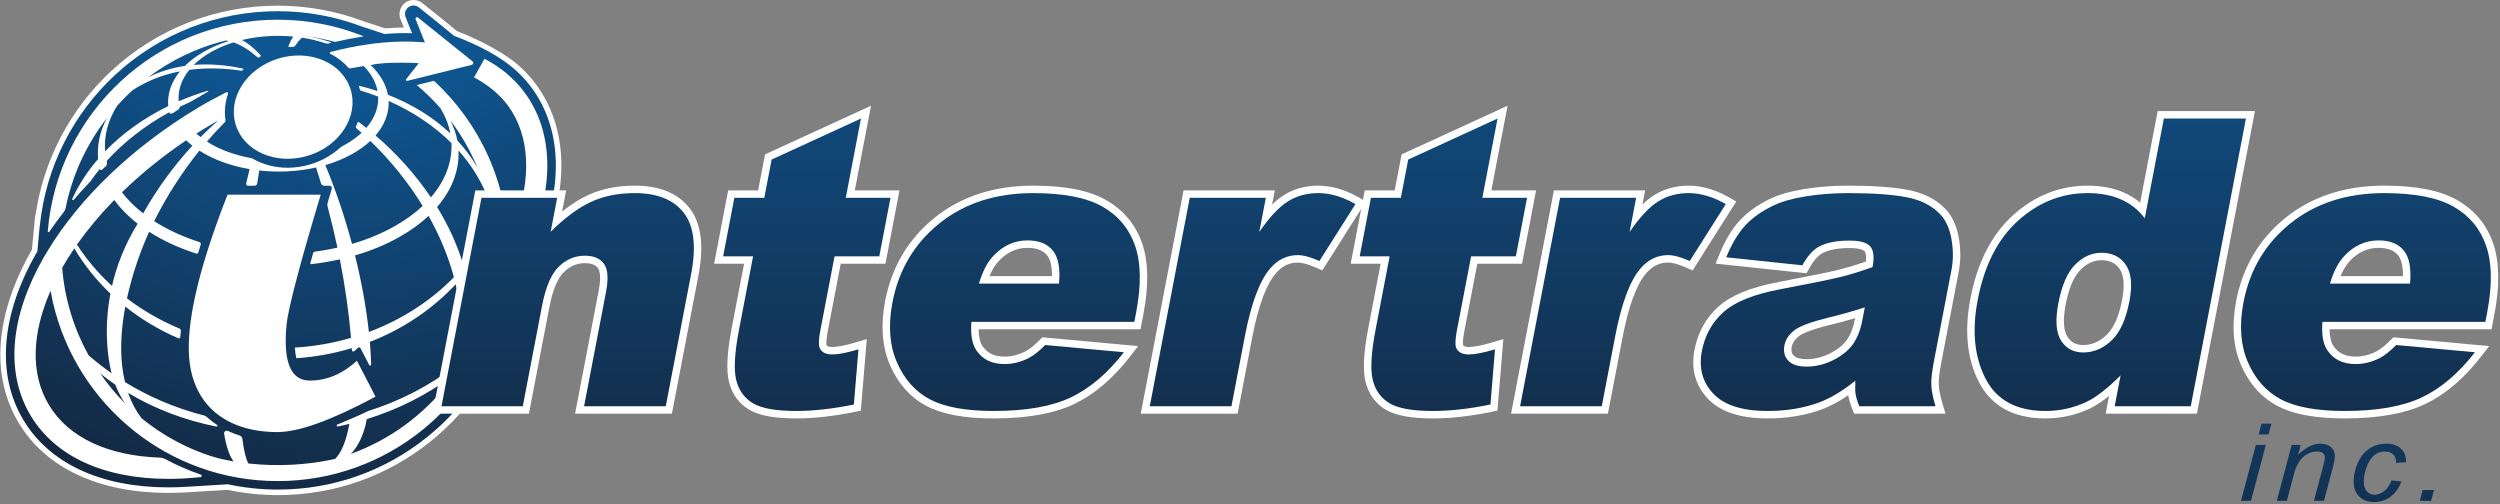 <svg version="1.2" baseProfile="tiny-ps" xmlns="http://www.w3.org/2000/svg" viewBox="0 0 873 176" width="873" height="176">
	<rect x="0" y="0" width="873" height="176" fill="#808080" stroke="none"/>
	<title>Layer 1</title>
	<defs>
		<radialGradient id="grd1" gradientUnits="userSpaceOnUse"  cx="118.531" cy="-47.998" r="263.852">
			<stop offset="0.296" stop-color="#0e5692"  />
			<stop offset="0.994" stop-color="#151d2e"  />
		</radialGradient>
		<linearGradient id="grd2" gradientUnits="userSpaceOnUse"  x1="802.233" y1="-48.701" x2="794.491" y2="253.237">
			<stop offset="0.296" stop-color="#0e5692"  />
			<stop offset="0.994" stop-color="#151d2e"  />
		</linearGradient>
		<linearGradient id="grd3" gradientUnits="userSpaceOnUse"  x1="800.464" y1="-48.745" x2="792.722" y2="253.191">
			<stop offset="0.296" stop-color="#0e5692"  />
			<stop offset="0.994" stop-color="#151d2e"  />
		</linearGradient>
		<linearGradient id="grd4" gradientUnits="userSpaceOnUse"  x1="824.613" y1="-48.123" x2="816.871" y2="253.812">
			<stop offset="0.296" stop-color="#0e5692"  />
			<stop offset="0.994" stop-color="#151d2e"  />
		</linearGradient>
		<linearGradient id="grd5" gradientUnits="userSpaceOnUse"  x1="849.427" y1="-47.485" x2="841.686" y2="254.449">
			<stop offset="0.296" stop-color="#0e5692"  />
			<stop offset="0.994" stop-color="#151d2e"  />
		</linearGradient>
		<linearGradient id="grd6" gradientUnits="userSpaceOnUse"  x1="859.56" y1="-47.229" x2="851.818" y2="254.706">
			<stop offset="0.296" stop-color="#0e5692"  />
			<stop offset="0.994" stop-color="#151d2e"  />
		</linearGradient>
		<linearGradient id="grd7" gradientUnits="userSpaceOnUse"  x1="246.257" y1="-114.593" x2="246.257" y2="219.873">
			<stop offset="0.296" stop-color="#0e5692"  />
			<stop offset="0.994" stop-color="#151d2e"  />
		</linearGradient>
		<linearGradient id="grd8" gradientUnits="userSpaceOnUse"  x1="314.964" y1="-114.593" x2="314.964" y2="219.873">
			<stop offset="0.296" stop-color="#0e5692"  />
			<stop offset="0.994" stop-color="#151d2e"  />
		</linearGradient>
		<linearGradient id="grd9" gradientUnits="userSpaceOnUse"  x1="401.967" y1="-114.593" x2="401.967" y2="219.873">
			<stop offset="0.296" stop-color="#0e5692"  />
			<stop offset="0.994" stop-color="#151d2e"  />
		</linearGradient>
		<linearGradient id="grd10" gradientUnits="userSpaceOnUse"  x1="477.334" y1="-114.593" x2="477.334" y2="219.873">
			<stop offset="0.296" stop-color="#0e5692"  />
			<stop offset="0.994" stop-color="#151d2e"  />
		</linearGradient>
		<linearGradient id="grd11" gradientUnits="userSpaceOnUse"  x1="537.254" y1="-114.593" x2="537.254" y2="219.873">
			<stop offset="0.296" stop-color="#0e5692"  />
			<stop offset="0.994" stop-color="#151d2e"  />
		</linearGradient>
		<linearGradient id="grd12" gradientUnits="userSpaceOnUse"  x1="606.651" y1="-114.593" x2="606.651" y2="219.873">
			<stop offset="0.296" stop-color="#0e5692"  />
			<stop offset="0.994" stop-color="#151d2e"  />
		</linearGradient>
		<linearGradient id="grd13" gradientUnits="userSpaceOnUse"  x1="685.904" y1="-114.593" x2="685.904" y2="219.873">
			<stop offset="0.296" stop-color="#0e5692"  />
			<stop offset="0.994" stop-color="#151d2e"  />
		</linearGradient>
		<linearGradient id="grd14" gradientUnits="userSpaceOnUse"  x1="788.242" y1="-114.593" x2="788.242" y2="219.873">
			<stop offset="0.296" stop-color="#0e5692"  />
			<stop offset="0.994" stop-color="#151d2e"  />
		</linearGradient>
		<linearGradient id="grd15" gradientUnits="userSpaceOnUse"  x1="873.742" y1="-114.593" x2="873.742" y2="219.873">
			<stop offset="0.296" stop-color="#0e5692"  />
			<stop offset="0.994" stop-color="#151d2e"  />
		</linearGradient>
	</defs>
	<style>
		tspan { white-space:pre }
		.shp0 { fill: #ffffff } 
		.shp1 { fill: url(#grd1) } 
		.shp2 { fill: url(#grd2) } 
		.shp3 { fill: url(#grd3) } 
		.shp4 { fill: url(#grd4) } 
		.shp5 { fill: url(#grd5) } 
		.shp6 { fill: url(#grd6) } 
		.shp7 { fill: url(#grd7) } 
		.shp8 { fill: url(#grd8) } 
		.shp9 { fill: url(#grd9) } 
		.shp10 { fill: url(#grd10) } 
		.shp11 { fill: url(#grd11) } 
		.shp12 { fill: url(#grd12) } 
		.shp13 { fill: url(#grd13) } 
		.shp14 { fill: url(#grd14) } 
		.shp15 { fill: url(#grd15) } 
	</style>
	<g id="Layer 1">
		<g id="&lt;Group&gt;">
			<g id="&lt;Group&gt;">
				<g id="&lt;Group&gt;">
					<path id="&lt;Path&gt;" class="shp0" d="M96.96 172.89C91.13 172.89 85.23 172.27 79.44 171.06L64.45 171.97L64.43 171.96C62.38 172.07 60.52 172.12 58.77 172.12C34.55 172.12 16 163.45 6.54 147.7C-3.38 131.18 -1.76 109.73 11.1 87.3L11.15 87.2L12.3 75.06L12.41 75.13C15.2 55.84 24.54 38.04 38.92 24.72C54.75 10.06 75.37 1.98 96.96 1.98C107.33 1.98 117.51 3.84 127.21 7.52L134.5 9.9C136.78 9.73 138.97 9.63 141.02 9.62L139.86 6.7C139.03 4.64 139.71 2.27 141.5 0.95C142.35 0.32 143.35 -0.01 144.41 -0.01C145.52 -0.01 146.61 0.37 147.48 1.07L155.64 7.62L159.52 10.81C161.66 11.64 173.99 16.58 181.24 22.96C183.53 25.02 185.57 27.26 187.3 29.63C198.13 44.46 198.91 64.92 189.5 87.24C188.11 90.53 186.48 93.9 184.64 97.26C184.53 97.46 184.4 97.66 184.26 97.84C183.45 98.92 182.52 99.66 181.47 100.04C181.31 101.13 181.12 102.21 180.92 103.28L180.8 103.98C180.62 104.88 180.42 105.78 180.21 106.68L180.05 107.36C175.66 125.73 165.08 142.37 150.26 154.22C134.99 166.43 116.55 172.89 96.96 172.89Z" />
					<path id="&lt;Path&gt;" class="shp1" d="M185.74 30.77C196.16 45.03 196.86 64.82 187.72 86.49C186.36 89.71 184.75 93.02 182.94 96.33C182.88 96.45 182.8 96.57 182.72 96.68C182.4 97.11 181.44 98.39 179.74 98.41C179.72 98.56 179.71 98.7 179.69 98.85C179.5 100.2 179.28 101.57 179.03 102.92L178.98 103.17C178.96 103.32 178.93 103.47 178.9 103.61C178.73 104.49 178.53 105.37 178.33 106.25L178.28 106.48L178.17 106.93C173.88 124.87 163.54 141.13 149.05 152.71C134.13 164.65 116.11 170.96 96.96 170.96C91.09 170.96 85.27 170.33 79.59 169.11L64.97 170L64.95 169.99C62.85 170.12 60.78 170.19 58.76 170.19C35.25 170.19 17.29 161.85 8.2 146.71C-1.35 130.81 0.28 110.05 12.77 88.26C12.86 88.11 12.95 87.97 13.04 87.82L13.72 80.54C13.72 80.53 13.72 80.53 13.72 80.53C13.72 80.5 13.73 80.48 13.73 80.45L13.92 78.48L13.94 78.5C16.07 58.45 25.35 39.92 40.23 26.13C55.71 11.8 75.85 3.91 96.96 3.91C107.25 3.91 117.29 5.78 126.83 9.44L126.85 9.43L134.27 11.86C136.72 11.66 139.13 11.55 141.48 11.55C142.29 11.55 143.09 11.56 143.89 11.59L141.65 5.99C141.15 4.74 141.56 3.3 142.64 2.5C143.17 2.11 143.79 1.92 144.41 1.92C145.07 1.92 145.73 2.14 146.27 2.57L154.43 9.13L158.53 12.5C167.74 15.97 174.89 19.94 179.96 24.41C182.11 26.33 184.04 28.45 185.74 30.77Z" />
					<g id="&lt;Group&gt;">
						<g id="&lt;Group&gt;">
							<path id="&lt;Compound Path&gt;" fill-rule="evenodd" class="shp0" d="M17.2 80.95C18.79 78.6 20.5 76.28 22.31 73.98C22.62 73.57 22.84 73.1 22.94 72.59C25.26 60.97 30.27 50.34 37.27 41.3C34.88 45.9 33.85 50.72 34.25 55.53C30.54 59.83 27.49 64.51 25.22 69.45C25.06 69.78 25.51 70.06 25.74 69.78C27.6 67.61 29.54 65.46 31.57 63.35C32.58 61.89 33.65 60.45 34.8 59.05C34.8 59.06 34.81 59.08 34.81 59.09C34.86 59.23 35.04 59.58 35.73 59.18C35.74 59.18 35.75 59.17 35.76 59.17C36.08 58.86 36.4 58.55 36.73 58.24L36.72 58.24C36.74 58.23 36.75 58.21 36.77 58.2C36.87 58.11 36.97 58.01 37.07 57.91C37.45 57.41 37.38 56.73 37.31 56.4C37.29 56.33 37.27 56.27 37.26 56.2C43.22 49.62 50.64 43.84 59.06 39.21C59.07 39.25 59.09 39.29 59.1 39.33C59.18 39.55 59.46 39.94 60.35 39.5C60.37 39.49 60.39 39.48 60.41 39.47C60.93 39.13 61.45 38.78 61.98 38.44C62 38.42 62.02 38.4 62.06 38.38C62.59 38.03 62.81 37.68 62.7 37.32C64.01 36.68 65.34 36.06 66.69 35.47C66.96 35.31 67.23 35.14 67.5 34.98C69.2 33.96 70.91 32.97 72.63 32.01C72.81 31.91 72.69 31.64 72.5 31.7C69.01 32.74 65.64 33.97 62.4 35.37C62.08 31.61 63.33 27.81 66.1 24.4C71.78 23.65 77.92 23.73 84.37 24.7C84.47 24.71 84.56 24.68 84.63 24.61C84.75 24.48 84.87 24.36 84.99 24.24C85.08 24.14 85.03 23.99 84.9 23.96C78.82 22.65 73.02 22.24 67.66 22.67C69.33 21.01 71.38 19.47 73.82 18.1C76.21 16.75 78.81 15.66 81.56 14.8C84.19 15.72 87.02 17.47 89.99 20.05C90.08 20.13 90.22 20.15 90.33 20.08C90.54 19.96 90.75 19.84 90.96 19.72C91.11 19.64 91.14 19.45 91.03 19.33C88.72 16.78 86.52 15.01 84.47 13.99C90.21 12.6 96.4 12.2 102.39 12.77C101.87 13.53 101.32 14.62 100.75 16.01C100.65 16.24 100.84 16.48 101.09 16.45C101.58 16.39 102.07 16.35 102.56 16.31C102.73 16.3 102.88 16.21 102.98 16.07C103.84 14.82 104.67 13.84 105.46 13.15C108.31 13.58 111.07 14.25 113.69 15.14C113.69 15.13 113.69 15.13 113.69 15.13C114.03 15.24 114.37 15.26 114.69 15.18C114.7 15.18 114.71 15.18 114.72 15.18C114.98 15.11 115.25 15.05 115.51 14.98C115.64 14.95 115.65 14.77 115.52 14.73C112.84 13.82 110.02 13.12 107.12 12.64C110.41 13.08 113.64 13.74 116.78 14.59C116.91 14.62 117.03 14.62 117.16 14.6C120.31 13.87 123.44 13.28 126.53 12.79C126.55 12.79 126.57 12.78 126.6 12.78C126.96 12.72 126.85 12.63 126.75 12.58C117.53 8.91 107.48 6.88 96.96 6.88C54.71 6.88 20.07 39.4 16.68 80.77C16.66 81.06 17.04 81.19 17.2 80.95ZM51.7 27.04C55.55 25.06 59.86 23.7 64.55 23.02C66.39 21.19 68.66 19.49 71.36 17.97C73.99 16.48 76.87 15.27 79.9 14.32C79.54 14.24 79.19 14.19 78.83 14.14C74.97 15.1 71.21 16.33 67.61 17.86C67.34 17.97 67.09 18.09 66.82 18.21C65.99 18.57 65.17 18.94 64.35 19.33C59.87 21.49 55.63 24.07 51.7 27.04ZM36.72 52.82C42.75 46.58 50.22 41.21 58.74 37.05C58.38 32.89 59.76 28.7 62.81 24.93C56.63 26.12 51.08 28.36 46.32 31.49C44.42 33.2 42.63 35.02 40.92 36.91C37.7 41.99 36.27 47.41 36.72 52.82Z" />
							<path id="&lt;Path&gt;" class="shp0" d="M122.45 31.31C125.3 40.68 118.63 51.01 107.54 54.38C96.45 57.76 85.15 52.89 82.3 43.52C79.45 34.15 86.13 23.82 97.22 20.44C108.3 17.07 119.6 21.94 122.45 31.31Z" />
							<path id="&lt;Path&gt;" class="shp0" d="M124.65 125.98L131.13 138.5C115.78 146.76 104.36 150.88 96.87 150.88C79.17 150.88 66.36 141.53 65.93 122.53C65.64 109.86 70.15 91.68 79.46 67.98L111.99 67.98C104.5 92.93 100.52 108.14 100.04 113.61C99.32 121.81 99.46 132.89 108.24 132.89C114.1 132.89 119.57 130.59 124.65 125.98Z" />
						</g>
					</g>
					<path id="&lt;Path&gt;" class="shp0" d="M145.93 6.11L164.99 21.42C165.45 21.78 165.29 22.51 164.72 22.65L142.2 28.24C141.86 28.33 141.6 27.93 141.82 27.65L149.57 17.82L145.13 6.7C144.94 6.21 145.52 5.78 145.93 6.11Z" />
					<path id="&lt;Path&gt;" class="shp0" d="M128.58 143.53L128.58 143.53C128.58 143.52 128.58 143.5 128.58 143.53Z" />
					<path id="&lt;Compound Path&gt;" fill-rule="evenodd" class="shp0" d="M177.51 87.44L177.51 87.44C177.51 88.69 177.48 89.93 177.42 91.16C177.4 91.58 177.37 91.99 177.34 92.41C177.29 93.22 177.23 94.03 177.16 94.83C177.12 95.33 177.07 95.82 177.01 96.32C176.94 97.03 176.84 97.74 176.74 98.44C176.56 99.77 176.35 101.08 176.11 102.38C176.07 102.59 176.03 102.82 175.99 103.04C175.82 103.89 175.63 104.73 175.44 105.58C175.38 105.8 175.34 106.02 175.28 106.23C166.81 141.65 134.97 167.99 96.96 167.99C58.73 167.99 26.75 141.36 18.5 105.64C18.36 106.57 18.38 106.36 18.47 105.53C18.17 104.21 17.9 102.87 17.66 101.52C11.18 116.28 10.48 130.42 17.07 141.38C24.08 153.07 38.14 159.17 55.71 159.79C56.43 159.82 57.14 160.01 57.78 160.35C61.75 162.48 65.88 164.28 70.14 165.74C70.59 165.89 70.51 166.55 70.04 166.6C66.21 167.01 62.45 167.22 58.76 167.22C36.33 167.22 19.28 159.39 10.74 145.18C1.78 130.25 3.41 110.56 15.35 89.74C15.73 89.07 16.14 88.41 16.54 87.75C27.84 69.01 46.4 51.29 69.11 37.65C72.37 35.7 75.67 33.9 79 32.23C79.36 32.06 79.75 32.4 79.62 32.78C78.6 35.72 78.26 38.84 78.74 41.92C78.78 42.2 78.7 42.49 78.49 42.69C76.35 44.84 74.27 47.09 72.25 49.44C76.63 52.24 81.94 54.16 87.6 55.19C87.85 55.23 88.1 55.32 88.32 55.45C91.79 57.45 95.96 58.58 100.44 58.58L100.44 58.58C103.12 58.58 105.82 58.17 108.45 57.37C112.31 56.2 115.78 54.25 118.62 51.7C118.95 51.41 119.31 51.16 119.69 50.96C120 50.8 120.3 50.64 120.6 50.47C122.81 49.22 124.69 47.85 126.27 46.37C125.68 45.84 125.08 45.31 124.48 44.79C124.28 44.62 124.22 44.34 124.33 44.1C124.54 43.65 124.74 43.2 124.91 42.74C124.97 42.59 125.16 42.53 125.29 42.63C126.17 43.29 127.05 43.97 127.92 44.66C130.84 41.28 132.23 37.49 132.06 33.73C130.08 32.97 128.04 32.27 125.96 31.64C125.83 31.6 125.74 31.5 125.7 31.37C125.63 31.04 125.54 30.72 125.44 30.4C125.42 30.32 125.39 30.24 125.36 30.16L125.36 30.16C125.29 30 125.34 29.94 125.49 29.97C127.65 30.5 129.77 31.1 131.83 31.79C131.26 28.75 129.66 25.77 127.02 23.06C125.51 23.29 123.98 23.56 122.43 23.86C122.13 23.92 121.82 23.81 121.61 23.57C119.89 21.63 117.77 20.01 115.35 18.79C115.06 18.65 115.11 18.23 115.42 18.14C119.72 17.02 123.98 16.15 128.17 15.54C128.94 15.43 129.71 15.31 130.47 15.21C139.58 14.1 147.94 14.33 155.38 15.8L153.35 22.97C151.06 22.54 148.68 22.24 146.22 22.07L146.22 22.07L143.5 21.92L143.48 21.95C139.82 21.83 133.37 21.79 129.43 22.72C132.78 25.91 134.78 29.47 135.47 33.1C143.9 36.38 151.31 40.97 157.26 46.6C156.7 43.61 155.54 40.67 153.83 37.81C151.28 34.9 148.51 32.2 145.55 29.7L151.54 28.22C167.42 42.87 177.41 63.82 177.5 87.12C177.5 87.22 177.51 87.33 177.51 87.44ZM157.3 42.07C158.44 44.36 159.26 46.7 159.7 49.05C162.42 51.95 164.74 55.1 166.68 58.45C164.24 52.58 161.08 47.08 157.3 42.07ZM131.14 47.32C138.63 53.73 145.19 61.09 150.47 68.93C155.53 63.06 157.95 56.51 157.65 49.97C151.66 44.01 144.21 39 135.72 35.25C135.9 39.41 134.36 43.58 131.14 47.32ZM160.85 114.04C160.86 111.12 160.63 108.14 160.2 105.14L160.21 105.14L160.17 104.9C160.14 104.72 160.13 104.54 160.1 104.37C160.09 104.37 160.09 104.38 160.08 104.38L159.46 100.78C159.35 100.28 159.22 99.78 159.11 99.28C151.06 107.93 140.81 114.87 129.14 119.4L129.27 120.94C129.43 123.1 129.54 125.21 129.6 127.29C129.61 127.66 129.1 127.79 128.93 127.46L127.42 124.55L125.88 121.58C125.72 121.27 125.31 121.19 125.05 121.42L123.74 122.61C123.41 122.9 122.9 122.68 122.88 122.25C122.86 121.96 122.85 121.73 122.84 121.57C116.68 123.43 110.19 124.63 103.48 125.09C103.22 124.03 103.05 122.79 102.96 121.38C109.77 120.96 116.34 119.8 122.57 117.99C121.84 109.2 120.51 99.89 118.67 90.56C115.4 91.3 112.06 91.86 108.68 92.24C108.48 92.26 108.32 92.08 108.37 91.88C108.69 90.74 109 89.6 109.32 88.45C109.41 88.14 109.68 87.91 110 87.87C112.65 87.52 115.27 87.06 117.84 86.48C116.81 81.65 115.65 76.84 114.39 72.11C114.27 71.68 114.28 71.22 114.41 70.78C114.61 70.1 114.8 69.46 114.98 68.88L115.86 65.93C116.02 65.4 115.62 64.86 115.07 64.86L113.25 64.86C112.71 64.86 112.24 64.51 112.09 64C111.53 62.14 110.96 60.3 110.37 58.49C103.98 59.93 97.12 60.27 90.53 59.53C90.29 61.02 90.05 62.52 89.82 64.03C89.75 64.51 89.34 64.86 88.85 64.86L86.61 64.86C86.19 64.86 85.87 64.47 85.97 64.05C86.35 62.37 86.75 60.7 87.16 59.06C80.69 57.96 74.61 55.8 69.63 52.6C63.53 60.19 58.17 68.56 53.84 77.23C58.56 80.26 63.92 82.7 69.65 84.54C70.01 84.65 70.21 85.03 70.1 85.39C69.82 86.3 69.53 87.23 69.25 88.17C69.16 88.47 68.84 88.64 68.54 88.55C62.56 86.63 56.99 84.1 52.07 80.94C51.76 81.61 51.46 82.29 51.17 82.97C49.62 86.57 46.44 94.61 44.34 104.19C49.84 108.39 55.99 111.94 62.65 114.72C62.99 114.86 63.19 115.21 63.15 115.58C63.08 116.29 63.01 116.98 62.96 117.67C62.93 118.03 62.56 118.26 62.22 118.11C55.5 115.2 49.29 111.47 43.76 107.06C42.65 112.94 42.03 119.25 42.45 125.42C42.49 126.02 42.53 126.62 42.6 127.2C42.62 127.42 42.65 127.63 42.67 127.84C42.78 128.72 42.9 129.58 43.04 130.41C43.05 130.48 43.06 130.54 43.07 130.6C43.24 131.57 43.44 132.52 43.66 133.43C51.99 138.57 61.29 142.54 71.25 145.08C71.63 145.18 71.97 145.37 72.26 145.64C72.47 145.83 72.68 146.01 72.89 146.19C73.8 146.98 74.77 147.7 75.79 148.37C76.08 148.56 75.9 149.02 75.55 148.96C64.37 146.72 53.95 142.74 44.74 137.21C45.92 140.61 47.51 143.55 49.44 146.06C53.2 149.12 57.26 151.83 61.57 154.13C61.65 154.17 61.73 154.21 61.81 154.25C62.76 154.75 63.72 155.24 64.69 155.7C65.12 155.9 65.56 156.09 65.99 156.29C66.62 156.57 67.25 156.86 67.88 157.12C68.69 157.46 69.52 157.78 70.35 158.1C70.61 158.2 70.87 158.3 71.13 158.4C72.72 158.98 74.35 159.49 75.99 159.96C77.83 160.4 79.69 160.81 81.57 161.13C80.15 159.27 79.03 156.03 78.26 151.46C78.13 150.72 78.89 150.17 79.57 150.48C80.88 151.1 82.26 151.63 83.7 152.09C84.2 152.25 84.57 152.67 84.63 153.2C85.13 157.27 85.84 160.17 86.72 161.84C96.79 162.96 107.25 162.44 117.02 160.25C117.04 160.24 117.07 160.23 117.09 160.21C119.23 157.99 120.89 154 121.94 148.33L121.99 148.03C120.67 148.36 119.33 148.65 117.98 148.92C117.58 149 117.4 148.43 117.78 148.27C122.03 146.49 125.85 144.89 128.58 143.53C128.57 143.57 128.57 143.55 128.58 143.53C139.78 140 150.04 134.65 158.88 127.84C160.16 123.69 160.83 119.07 160.85 114.04ZM113.61 57.66C117.23 66.36 120.39 75.71 122.92 85.17C128.2 83.63 133.21 81.58 137.76 79.02C141.59 76.86 144.87 74.47 147.6 71.91C142.61 63.77 136.4 56.05 129.32 49.21C127.58 50.84 125.49 52.37 123.05 53.74C120.15 55.37 116.97 56.67 113.61 57.66ZM68.59 46.66C69.05 47.07 69.53 47.48 70.04 47.87C72.04 45.84 74.12 43.89 76.24 42.03C75.13 42.67 74.01 43.31 72.91 43.98C71.44 44.85 70.01 45.75 68.59 46.66ZM42.58 67.16C44.56 69.73 47.02 72.2 50 74.52C54.71 66.12 60.54 58.07 67.18 50.87C66.41 50.27 65.68 49.64 65.01 49.01C56.68 54.64 49.16 60.76 42.58 67.16ZM26.88 85.41C30.26 90.67 34.37 95.51 39.11 99.83C40.67 93.06 43.42 85.65 48.06 78.11C44.73 75.53 42.02 72.74 39.89 69.84C34.94 74.92 30.58 80.15 26.88 85.41ZM30.94 124.07C33.49 126.3 36.18 128.4 38.99 130.37C38.82 129.8 38.63 128.99 38.43 127.95C38.4 127.81 38.37 127.67 38.35 127.53C38.24 126.99 38.14 126.38 38.03 125.7C37.98 125.35 37.93 125.01 37.88 124.66C37.21 119.68 36.79 111.82 38.55 102.53C33.61 97.81 29.36 92.51 25.95 86.74C24.42 88.99 23 91.25 21.71 93.51C22.59 104.53 25.84 114.89 30.94 124.07ZM43.61 140.81C42.31 138.84 41.17 136.7 40.26 134.33C38.45 133.09 36.69 131.79 35 130.42C37.57 134.13 40.43 137.63 43.61 140.81ZM157.5 131.61C148.84 138 138.89 143.02 128.07 146.36C127.89 147.32 127.73 148.11 127.59 148.72C126.37 153.14 124.64 156.4 122.49 158.5C136.01 153.63 147.75 145.01 156.44 133.9C156.82 133.16 157.17 132.39 157.5 131.61ZM149.65 75.4C146.81 78.06 143.39 80.55 139.4 82.8C134.67 85.46 129.46 87.6 123.97 89.2C126.22 98.25 127.89 107.32 128.81 115.92C140.33 111.62 150.47 105.03 158.5 96.81C156.59 89.61 153.58 82.38 149.65 75.4ZM161.94 93.05C165.91 88.38 169.22 83.27 171.79 77.81C171.79 77.71 171.77 77.6 171.77 77.51C171.77 77.48 171.77 77.46 171.78 77.43C171.76 77.34 171.75 77.24 171.73 77.14C171.73 77.11 171.73 77.08 171.73 77.06L171.72 77.06C171.31 74.04 170.73 71.07 169.97 68.17C167.67 62.54 164.34 57.29 160.11 52.56C160.42 59.37 157.9 66.19 152.63 72.29C156.76 79 159.92 86.01 161.94 93.05ZM172.46 87.44C172.46 85.85 172.39 84.29 172.3 82.73C172.28 82.82 172.26 82.91 172.24 83C172.18 82.15 172.08 81.05 171.99 80.03C169.52 85.49 166.35 90.63 162.55 95.33C162.7 95.92 162.86 96.51 162.99 97.1L163.68 100.65C164.21 103.88 164.48 107.1 164.47 110.27C164.46 115.35 163.73 120.04 162.36 124.29C162.89 123.68 163.38 123.06 163.85 122.44C169.34 111.97 172.46 100.07 172.46 87.44Z" />
				</g>
				<path id="&lt;Path&gt;" class="shp0" d="M184.98 85.33C183.63 88.53 182.08 91.73 180.34 94.9C179.35 96.23 179.41 94.75 179.44 94.42C179.44 94.4 179.44 94.38 179.44 94.37C179.44 94.36 179.44 94.36 179.44 94.35L179.44 94.35C179.49 93.77 179.53 93.17 179.57 92.54L179.59 92.2C179.61 91.89 179.63 91.57 179.65 91.26C179.71 89.89 179.74 88.67 179.74 87.53L179.74 87.44C179.74 87.35 179.74 87.27 179.74 87.19L179.73 87.11C179.73 85.03 179.64 82.97 179.48 80.93C179.41 80 179.54 79.08 179.85 78.21C185.56 62.31 185.19 47.56 177.38 36.87C174.46 32.87 170.04 29.4 165.55 27.02L169.17 20.52C174.87 23.48 179.66 27.48 183.34 32.52C193.12 45.91 193.7 64.67 184.98 85.33Z" />
			</g>
			<g id="&lt;Group&gt;">
				<path id="&lt;Path&gt;" class="shp2" d="M789.71 147.95L793.19 147.95L792.19 151.72L788.71 151.72L789.71 147.95Z" />
				<path id="&lt;Path&gt;" class="shp3" d="M787.74 155.37L791.23 155.37L786.05 174.88L782.56 174.88L787.74 155.37Z" />
				<path id="&lt;Path&gt;" class="shp4" d="M814.07 156.22C814.97 157.08 815.39 158.22 815.33 159.65C815.3 160.37 815.08 161.51 814.67 163.07L811.53 174.88L808.03 174.88L811.32 162.52C811.64 161.32 811.82 160.43 811.85 159.85C811.88 159.2 811.66 158.68 811.21 158.27C810.76 157.87 810.09 157.67 809.2 157.67C807.41 157.67 805.79 158.28 804.34 159.5C802.89 160.73 801.77 162.83 800.97 165.81L798.57 174.88L795.08 174.88L800.25 155.37L803.42 155.37L802.51 158.77C803.95 157.44 805.28 156.46 806.51 155.85C807.73 155.24 808.97 154.93 810.22 154.93C811.88 154.93 813.16 155.36 814.07 156.22Z" />
				<path id="&lt;Path&gt;" class="shp5" d="M826.54 162.78C825.87 164.5 825.5 166.16 825.43 167.75C825.36 169.42 825.69 170.67 826.42 171.5C827.15 172.33 828.09 172.75 829.22 172.75C830.35 172.75 831.46 172.34 832.53 171.52C833.6 170.7 834.47 169.45 835.14 167.77L838.62 168.12C837.64 170.56 836.31 172.37 834.64 173.55C832.97 174.73 831.1 175.32 829.04 175.32C826.82 175.32 825.04 174.64 823.72 173.26C822.4 171.89 821.8 169.98 821.91 167.51C822.01 165.38 822.55 163.29 823.53 161.23C824.51 159.18 825.85 157.61 827.56 156.54C829.26 155.47 831.17 154.93 833.3 154.93C835.5 154.93 837.22 155.52 838.45 156.7C839.68 157.89 840.25 159.45 840.16 161.4L836.72 161.62C836.76 160.38 836.43 159.41 835.72 158.71C835.01 158.02 834.05 157.67 832.84 157.67C831.44 157.67 830.21 158.09 829.14 158.94C828.07 159.78 827.2 161.06 826.54 162.78Z" />
				<path id="&lt;Path&gt;" class="shp6" d="M849.96 171.11L848.94 174.88L845 174.88L846 171.11L849.96 171.11Z" />
			</g>
			<path id="&lt;Path&gt;" class="shp0" d="M200.82 144.46L209.09 101.35C210.05 96.34 209.32 94.38 208.8 93.65C208.49 93.22 207.55 91.89 204.21 91.89C201.45 91.89 199.07 92.91 196.92 95C194.69 97.16 192.97 101.34 191.81 107.4L184.7 144.46L151.03 144.46L165.98 66.48L197.71 66.48L196.29 73.86C199.33 71.44 202.3 69.54 205.17 68.2C209.94 65.96 215.49 64.83 221.66 64.83C230.32 64.83 236.78 67.49 240.83 72.73C244.85 77.92 245.89 85.78 243.91 96.09L234.63 144.46L200.82 144.46Z" />
			<path id="&lt;Path&gt;" class="shp7" d="M238.78 74.32C242.34 78.91 243.2 86 241.36 95.6L232.49 141.86L203.96 141.86L211.64 101.84C212.52 97.27 212.27 94.04 210.92 92.14C209.56 90.24 207.33 89.29 204.21 89.29C200.77 89.29 197.74 90.57 195.11 93.13C192.48 95.69 190.53 100.28 189.26 106.91L182.56 141.86L154.17 141.86L168.13 69.08L194.56 69.08L192.29 80.93C197.17 76.09 201.83 72.63 206.27 70.55C210.72 68.47 215.84 67.43 221.66 67.43C229.51 67.43 235.22 69.73 238.78 74.32Z" />
			<path id="&lt;Path&gt;" class="shp0" d="M278.07 146.11C270.46 146.11 265.09 145.12 261.64 143.08C258.03 140.94 255.65 137.67 254.57 133.36C253.56 129.32 253.87 123.19 255.51 114.61L259.83 92.1L249.37 92.1L254.28 66.48L264.74 66.48L267.15 53.91L304.16 36.92L298.49 66.48L314.11 66.48L309.2 92.1L293.58 92.1L289.03 115.78C288.34 119.42 288.59 120.38 288.62 120.48C288.69 120.64 288.9 121.17 290.64 121.17C292.47 121.17 295.3 120.61 299.03 119.5L302.68 118.42L300.6 143.4L298.7 143.79C291.25 145.33 284.31 146.11 278.07 146.11Z" />
			<path id="&lt;Path&gt;" class="shp8" d="M286.48 115.29C285.89 118.39 285.79 120.44 286.21 121.44C286.84 122.99 288.32 123.77 290.64 123.77C292.74 123.77 295.78 123.18 299.77 121.99L298.17 141.25C290.86 142.76 284.16 143.51 278.07 143.51C271 143.51 265.97 142.62 262.96 140.84C259.96 139.06 258 136.36 257.09 132.73C256.18 129.1 256.51 123.22 258.07 115.1L262.98 89.5L252.52 89.5L256.43 69.08L266.89 69.08L269.46 55.71L300.65 41.39L295.35 69.08L310.96 69.08L307.05 89.5L291.43 89.5L286.48 115.29Z" />
			<path id="&lt;Compound Path&gt;" fill-rule="evenodd" class="shp0" d="M347.05 146.11C336.71 146.11 329 144.67 323.46 141.73C317.85 138.74 313.59 133.95 310.8 127.51C308.04 121.13 307.46 113.6 309.09 105.12C311.38 93.17 317.22 83.36 326.44 75.96C335.63 68.58 347.2 64.83 360.8 64.83C371.97 64.83 380.3 66.49 386.29 69.9C392.36 73.36 396.59 78.45 398.85 85.02C401.05 91.42 401.19 99.73 399.27 109.73L398.27 114.99L341.72 114.99C341.75 117.61 342.22 119.63 343.12 120.91C344.78 123.35 347.29 124.53 350.82 124.53C353.19 124.53 355.61 123.93 358.01 122.74C359.43 122.02 361.17 120.64 363.15 118.64L364.02 117.78L397.44 120.86L394.53 124.61C388.62 132.21 382.08 137.76 375.1 141.09C368.12 144.42 358.69 146.11 347.05 146.11ZM367.35 96.43C367.39 93.05 366.8 90.54 365.61 89.11C364.17 87.39 361.95 86.55 358.82 86.55C355.02 86.55 351.77 88.01 348.88 91.03C347.6 92.33 346.48 94.14 345.52 96.43L367.35 96.43Z" />
			<path id="&lt;Compound Path&gt;" fill-rule="evenodd" class="shp9" d="M396.39 85.87C398.45 91.85 398.56 99.64 396.72 109.24L396.11 112.39L339.21 112.39C338.87 116.87 339.46 120.21 340.99 122.4C343.13 125.55 346.4 127.13 350.82 127.13C353.61 127.13 356.39 126.44 359.16 125.07C360.87 124.2 362.81 122.67 365 120.48L392.47 123.01C386.79 130.33 380.63 135.57 373.98 138.75C367.32 141.92 358.35 143.51 347.05 143.51C337.24 143.51 329.79 142.15 324.68 139.43C319.58 136.71 315.75 132.4 313.19 126.48C310.62 120.56 310.11 113.6 311.64 105.61C313.83 94.23 319.3 85.02 328.06 77.99C336.83 70.95 347.74 67.43 360.81 67.43C371.41 67.43 379.47 69.01 385 72.16C390.54 75.31 394.33 79.88 396.39 85.87ZM367.6 87.44C365.65 85.11 362.73 83.95 358.82 83.95C354.31 83.95 350.37 85.71 347 89.23C344.86 91.42 343.14 94.69 341.85 99.03L369.81 99.03C370.29 93.64 369.55 89.77 367.6 87.44Z" />
			<path id="&lt;Path&gt;" class="shp0" d="M398.35 144.46L413.31 66.48L445.17 66.48L444.22 71.43C445.61 70.08 446.97 68.99 448.32 68.14C451.81 65.95 455.86 64.83 460.33 64.83C464.95 64.83 469.76 66.24 474.62 69.01L476.99 70.36L461.73 94.43L459.68 93.52C456.27 92.01 454.27 91.69 453.18 91.69C450.22 91.69 447.75 92.88 445.63 95.32C442.2 99.21 439.38 106.82 437.25 117.95L432.17 144.46L398.35 144.46Z" />
			<path id="&lt;Path&gt;" class="shp10" d="M460.33 67.43C464.52 67.43 468.85 68.71 473.33 71.27L460.74 91.15C457.65 89.77 455.13 89.09 453.18 89.09C449.46 89.09 446.29 90.6 443.67 93.61C439.92 97.86 436.93 105.81 434.7 117.46L430.02 141.86L401.5 141.86L415.46 69.08L442.03 69.08L439.74 81C443.29 75.84 446.61 72.29 449.7 70.34C452.79 68.4 456.33 67.43 460.33 67.43Z" />
			<path id="&lt;Path&gt;" class="shp0" d="M500.36 146.11C492.75 146.11 487.37 145.12 483.93 143.08C480.31 140.94 477.94 137.67 476.86 133.36C475.85 129.32 476.16 123.19 477.8 114.61L482.12 92.1L471.66 92.1L476.57 66.48L487.03 66.48L489.45 53.91L526.45 36.92L520.78 66.48L536.4 66.48L531.49 92.1L515.87 92.1L511.32 115.78C510.61 119.48 510.9 120.44 510.91 120.48C510.97 120.64 511.19 121.17 512.93 121.17C514.77 121.17 517.59 120.61 521.32 119.5L524.97 118.42L522.89 143.4L520.98 143.79C513.54 145.33 506.6 146.11 500.36 146.11Z" />
			<path id="&lt;Path&gt;" class="shp11" d="M508.77 115.29C508.18 118.39 508.08 120.44 508.5 121.44C509.13 122.99 510.61 123.77 512.93 123.77C515.02 123.77 518.07 123.18 522.06 121.99L520.46 141.25C513.15 142.76 506.45 143.51 500.36 143.51C493.29 143.51 488.26 142.62 485.25 140.84C482.25 139.06 480.29 136.36 479.38 132.73C478.47 129.1 478.8 123.22 480.36 115.1L485.26 89.5L474.81 89.5L478.72 69.08L489.18 69.08L491.75 55.71L522.94 41.39L517.64 69.08L533.25 69.08L529.34 89.5L513.72 89.5L508.77 115.29Z" />
			<path id="&lt;Path&gt;" class="shp0" d="M527.67 144.46L542.63 66.48L574.49 66.48L573.54 71.42C574.92 70.08 576.28 68.99 577.63 68.14C581.13 65.95 585.18 64.83 589.65 64.83C594.27 64.83 599.08 66.24 603.94 69.01L606.31 70.36L591.05 94.43L589 93.52C585.59 92.01 583.58 91.69 582.5 91.69C579.54 91.69 577.07 92.88 574.94 95.32C571.52 99.21 568.7 106.82 566.57 117.95L561.48 144.46L527.67 144.46Z" />
			<path id="&lt;Path&gt;" class="shp12" d="M602.65 71.27L590.05 91.15C586.97 89.77 584.45 89.09 582.5 89.09C578.78 89.09 575.61 90.6 572.98 93.61C569.24 97.86 566.25 105.81 564.02 117.46L559.34 141.86L530.82 141.86L544.78 69.08L571.34 69.08L569.06 81C572.6 75.84 575.92 72.29 579.02 70.34C582.11 68.4 585.65 67.43 589.65 67.43C593.84 67.43 598.17 68.71 602.65 71.27Z" />
			<path id="&lt;Compound Path&gt;" fill-rule="evenodd" class="shp0" d="M617.27 146.11C607.73 146.11 600.72 143.81 596.42 139.27C592.02 134.62 590.44 128.85 591.73 122.11C592.9 116.04 595.72 110.96 600.12 107.03C604.51 103.11 611.39 100.3 621.17 98.46C632.12 96.38 639.32 94.9 642.57 94.08C645.36 93.36 648.38 92.45 651.56 91.34C651.84 88.84 651.32 87.99 651.13 87.77C650.9 87.5 649.84 86.62 645.9 86.62C641.72 86.62 638.49 87.24 636.29 88.48C634.7 89.37 633.15 91.2 631.67 93.9L630.84 95.42L599.08 92.06L600.4 88.85C602.42 83.94 604.78 79.98 607.42 77.09C610.07 74.19 613.59 71.65 617.86 69.55C620.94 68.03 625.01 66.85 629.95 66.03C634.78 65.24 639.97 64.83 645.38 64.83C654.01 64.83 660.98 65.32 666.1 66.28C671.59 67.32 676.02 69.54 679.26 72.89C681.63 75.3 683.23 78.7 684 82.98C684.72 87.05 684.72 91 684.01 94.72L677.85 126.86C677.23 130.1 676.95 132.61 677.01 134.33C677.07 136.04 677.53 138.32 678.37 141.11L679.38 144.46L647.45 144.46L646.81 142.78C646.04 140.75 645.58 139.19 645.41 138.02C642.26 140.17 639.2 141.81 636.27 142.92C630.58 145.04 624.19 146.11 617.27 146.11ZM647.82 111.1C644.9 111.97 641.91 112.77 638.89 113.48C631.5 115.32 628.97 116.75 628.12 117.43C626.73 118.55 625.94 119.73 625.69 121.04C625.35 122.81 625.86 123.64 626.35 124.16C627.11 124.98 628.68 125.42 630.9 125.42C633.64 125.42 636.36 124.75 639 123.43C641.61 122.12 643.59 120.54 644.9 118.72C646.22 116.88 647.19 114.37 647.78 111.29L647.82 111.1Z" />
			<path id="&lt;Compound Path&gt;" fill-rule="evenodd" class="shp13" d="M681.44 83.44C682.11 87.2 682.12 90.8 681.46 94.23L675.29 126.37C674.64 129.8 674.34 132.49 674.41 134.43C674.48 136.37 674.97 138.85 675.88 141.86L649.24 141.86C648.53 139.99 648.1 138.56 647.97 137.58C647.83 136.6 647.8 135.06 647.88 132.95C643.48 136.47 639.31 138.99 635.35 140.49C629.94 142.5 623.91 143.51 617.27 143.51C608.43 143.51 602.11 141.5 598.3 137.48C594.5 133.46 593.16 128.5 594.29 122.6C595.35 117.08 597.87 112.53 601.85 108.97C605.84 105.4 612.43 102.75 621.65 101.01C632.7 98.91 639.88 97.44 643.21 96.59C646.53 95.75 650.09 94.64 653.89 93.27C654.55 89.84 654.28 87.44 653.11 86.07C651.93 84.7 649.53 84.02 645.9 84.02C641.25 84.02 637.62 84.75 635.02 86.21C632.99 87.35 631.11 89.5 629.39 92.65L602.8 89.84C604.72 85.18 606.9 81.52 609.34 78.84C611.78 76.17 615 73.85 619.01 71.89C621.88 70.47 625.67 69.37 630.38 68.6C635.08 67.82 640.08 67.43 645.38 67.43C653.89 67.43 660.63 67.9 665.62 68.84C670.6 69.77 674.52 71.73 677.39 74.7C679.42 76.75 680.76 79.67 681.44 83.44ZM651.19 107.32C647.02 108.69 642.72 109.9 638.29 110.95C632.24 112.46 628.3 113.95 626.49 115.41C624.62 116.92 623.5 118.63 623.13 120.55C622.71 122.74 623.15 124.54 624.44 125.93C625.73 127.32 627.88 128.02 630.9 128.02C634.07 128.02 637.15 127.26 640.16 125.76C643.17 124.25 645.45 122.41 647.01 120.24C648.56 118.07 649.67 115.25 650.34 111.78L651.19 107.32Z" />
			<path id="&lt;Compound Path&gt;" fill-rule="evenodd" class="shp0" d="M714.28 146.11C703.19 146.11 695.36 141.83 691.02 133.39C686.89 125.35 685.89 115.54 688.07 104.23C690.48 91.65 695.51 81.85 703.02 75.09C710.58 68.28 719.33 64.83 729.01 64.83C733.77 64.83 738.03 65.64 741.67 67.24C743.74 68.16 745.64 69.34 747.34 70.77L753.47 38.79L787.43 38.79L767.16 144.46L735.3 144.46L736.49 138.25C734.03 140.23 731.77 141.71 729.67 142.71C724.83 144.96 719.66 146.11 714.28 146.11ZM733.8 90.87C731.18 90.87 728.81 91.95 726.55 94.17C724.2 96.48 722.44 100.58 721.33 106.37C720.34 111.53 720.54 115.39 721.92 117.53C723.2 119.55 724.97 120.48 727.47 120.48C730.44 120.48 733.08 119.35 735.56 117.01C738.09 114.62 739.93 110.5 741.03 104.77C741.99 99.8 741.7 96.16 740.2 93.95C738.75 91.85 736.72 90.87 733.8 90.87Z" />
			<path id="&lt;Compound Path&gt;" fill-rule="evenodd" class="shp14" d="M784.28 41.39L765.01 141.86L738.45 141.86L740.51 131.1C735.91 135.67 731.93 138.76 728.55 140.36C724.06 142.46 719.3 143.51 714.28 143.51C704.19 143.51 697.21 139.74 693.34 132.2C689.46 124.66 688.55 115.5 690.62 104.72C692.93 92.65 697.64 83.42 704.75 77.03C711.86 70.63 719.95 67.43 729.01 67.43C733.43 67.43 737.3 68.16 740.62 69.62C743.94 71.09 746.72 73.28 748.95 76.2L755.62 41.39L784.28 41.39ZM742.34 92.48C740.41 89.67 737.57 88.27 733.8 88.27C730.5 88.27 727.48 89.61 724.73 92.31C721.98 95.01 720 99.53 718.78 105.88C717.64 111.82 717.96 116.17 719.73 118.94C721.5 121.7 724.08 123.08 727.47 123.08C731.1 123.08 734.39 121.69 737.34 118.9C740.29 116.12 742.37 111.57 743.58 105.26C744.68 99.55 744.26 95.29 742.34 92.48Z" />
			<path id="&lt;Compound Path&gt;" fill-rule="evenodd" class="shp0" d="M818.83 146.11C808.49 146.11 800.77 144.67 795.24 141.73C789.62 138.74 785.36 133.95 782.58 127.51C779.81 121.13 779.24 113.6 780.87 105.12C783.16 93.17 788.99 83.36 798.21 75.96C807.41 68.58 818.97 64.83 832.58 64.83C843.74 64.83 852.08 66.49 858.07 69.9C864.14 73.36 868.37 78.45 870.62 85.02C872.82 91.41 872.97 99.72 871.05 109.73L870.04 114.99L813.49 114.99C813.52 117.62 813.99 119.61 814.9 120.91C816.55 123.35 819.07 124.53 822.6 124.53C824.97 124.53 827.39 123.93 829.79 122.74C831.2 122.02 832.94 120.64 834.93 118.64L835.79 117.78L869.22 120.86L866.3 124.61C860.4 132.21 853.86 137.76 846.87 141.09C839.9 144.42 830.46 146.11 818.83 146.11ZM839.12 96.43C839.17 93.05 838.58 90.54 837.38 89.11C835.94 87.39 833.72 86.55 830.6 86.55C826.79 86.55 823.54 88.01 820.66 91.03C819.38 92.33 818.26 94.14 817.3 96.43L839.12 96.43Z" />
			<path id="&lt;Compound Path&gt;" fill-rule="evenodd" class="shp15" d="M868.5 109.24L867.89 112.39L810.99 112.39C810.64 116.87 811.23 120.21 812.77 122.4C814.9 125.55 818.18 127.13 822.6 127.13C825.39 127.13 828.17 126.44 830.94 125.07C832.64 124.2 834.58 122.67 836.77 120.48L864.25 123.01C858.57 130.33 852.4 135.57 845.75 138.75C839.1 141.92 830.13 143.51 818.83 143.51C809.02 143.51 801.56 142.15 796.46 139.43C791.35 136.71 787.52 132.4 784.96 126.48C782.4 120.56 781.89 113.6 783.42 105.61C785.6 94.23 791.07 85.02 799.84 77.99C808.6 70.95 819.52 67.43 832.58 67.43C843.18 67.43 851.25 69.01 856.78 72.16C862.31 75.31 866.11 79.88 868.17 85.87C870.23 91.85 870.33 99.64 868.5 109.24ZM839.38 87.44C837.43 85.11 834.5 83.95 830.6 83.95C826.09 83.95 822.15 85.71 818.78 89.23C816.64 91.42 814.92 94.69 813.62 99.03L841.59 99.03C842.06 93.64 841.33 89.77 839.38 87.44Z" />
		</g>
	</g>
</svg>